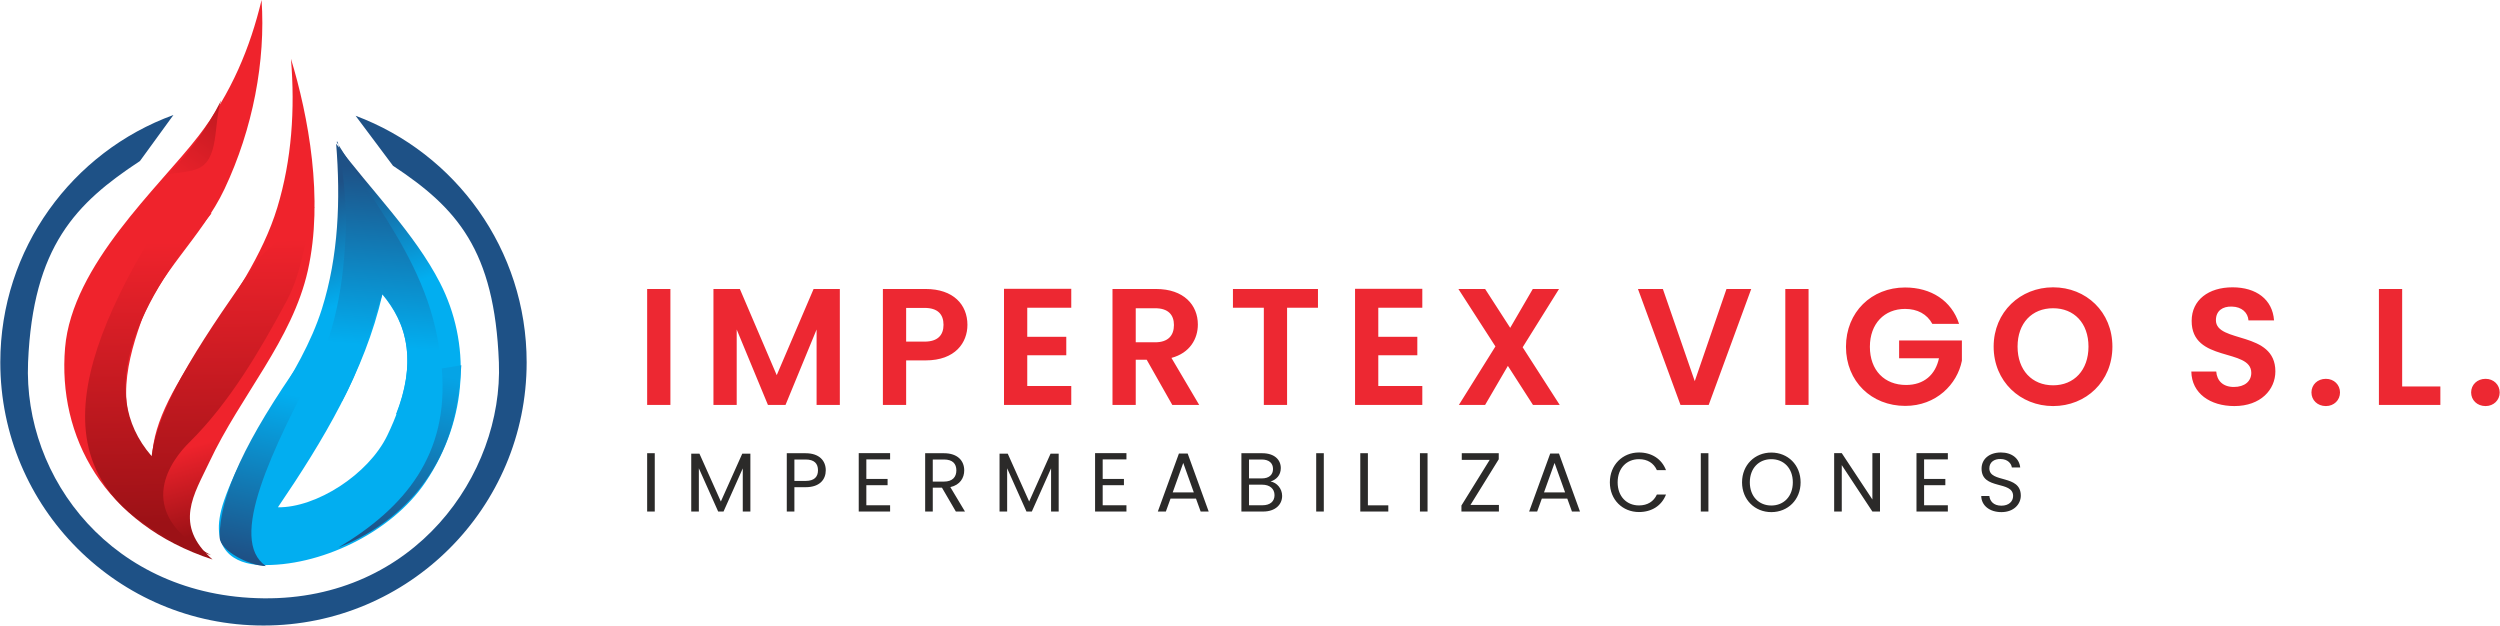 <?xml version="1.0" encoding="UTF-8"?>
<!DOCTYPE svg PUBLIC "-//W3C//DTD SVG 1.1//EN" "http://www.w3.org/Graphics/SVG/1.1/DTD/svg11.dtd">
<!-- Creator: CorelDRAW X8 -->
<svg xmlns="http://www.w3.org/2000/svg" xml:space="preserve" width="1187px" height="297px" version="1.1" style="shape-rendering:geometricPrecision; text-rendering:geometricPrecision; image-rendering:optimizeQuality; fill-rule:evenodd; clip-rule:evenodd"
viewBox="0 0 82825877 20728925"
 xmlns:xlink="http://www.w3.org/1999/xlink">
 <defs>
  <style type="text/css">
   <![CDATA[
    .fil2 {fill:#1E5186}
    .fil1 {fill:#2B2A29;fill-rule:nonzero}
    .fil0 {fill:#ED2832;fill-rule:nonzero}
    .fil6 {fill:url(#id0)}
    .fil9 {fill:url(#id1)}
    .fil3 {fill:url(#id2)}
    .fil8 {fill:url(#id3)}
    .fil4 {fill:url(#id4)}
    .fil7 {fill:url(#id5)}
    .fil5 {fill:url(#id6)}
   ]]>
  </style>
  <linearGradient id="id0" gradientUnits="userSpaceOnUse" x1="9.49547e+06" y1="1.30495e+07" x2="8.30958e+06" y2="1.85226e+07">
   <stop offset="0" style="stop-opacity:1; stop-color:#02AEF0"/>
   <stop offset="1" style="stop-opacity:1; stop-color:#1E5186"/>
  </linearGradient>
  <linearGradient id="id1" gradientUnits="userSpaceOnUse" x1="7.67746e+06" y1="2.33542e+06" x2="5.24735e+06" y2="5.8386e+06">
   <stop offset="0" style="stop-opacity:1; stop-color:#9C1116"/>
   <stop offset="0.349" style="stop-opacity:1; stop-color:#C51A21"/>
   <stop offset="1" style="stop-opacity:1; stop-color:#EF232C"/>
  </linearGradient>
  <linearGradient id="id2" gradientUnits="userSpaceOnUse" x1="5.95834e+06" y1="1.78785e+07" x2="5.18753e+06" y2="1.51076e+07">
   <stop offset="0" style="stop-opacity:1; stop-color:#9C1116"/>
   <stop offset="1" style="stop-opacity:1; stop-color:#EF232C"/>
  </linearGradient>
  <linearGradient id="id3" gradientUnits="userSpaceOnUse" xlink:href="#id2" x1="5.29935e+06" y1="1.73368e+07" x2="5.1169e+06" y2="8.03237e+06">
  </linearGradient>
  <linearGradient id="id4" gradientUnits="userSpaceOnUse" xlink:href="#id0" x1="1.29174e+07" y1="9.5904e+06" x2="1.17845e+07" y2="5.86456e+06">
  </linearGradient>
  <linearGradient id="id5" gradientUnits="userSpaceOnUse" x1="1.4124e+07" y1="1.23465e+07" x2="1.29685e+07" y2="1.80416e+07">
   <stop offset="0" style="stop-opacity:1; stop-color:#05A4E6"/>
   <stop offset="1" style="stop-opacity:1; stop-color:#1E5186"/>
  </linearGradient>
  <linearGradient id="id6" gradientUnits="userSpaceOnUse" xlink:href="#id0" x1="1.28577e+07" y1="1.14985e+07" x2="1.33396e+07" y2="5.66077e+06">
  </linearGradient>
 </defs>
 <g id="Capa_x0020_1">
  <path class="fil0" d="M21435460 13417754l770564 0 0 -3841532 -770564 0 0 3841532zm2197233 0l770482 0 0 -2498669 1034670 2498669 583424 0 1029231 -2498669 0 2498669 770400 0 0 -3841532 -869532 0 -1221811 2856386 -1221811 -2856386 -875053 0 0 3841532zm6385522 -2096864l0 -1117240 610864 0c434766,0 627427,209142 627427,561339 0,341237 -192661,555901 -627427,555901l-610864 0zm2030775 -555901c0,-665993 -462289,-1188767 -1386867,-1188767l-1414473 0 0 3841532 770565 0 0 -1474958 643908 0c990666,0 1386867,-594383 1386867,-1177807zm3441128 -1194288l-2229041 0 0 3847053 2229041 0 0 -627428 -1458477 0 0 -1018107 1293338 0 0 -610947 -1293338 0 0 -963143 1458477 0 0 -627428zm3402563 1199809c0,346758 -192662,572382 -621907,572382l-643991 0 0 -1128282 643991 0c429245,0 621907,214663 621907,555900zm-2036379 -1194288l0 3841532 770481 0 0 -1496960 363239 0 847530 1496960 891616 0 -919057 -1557527c616386,-165139 875053,-638388 875053,-1106280 0,-643909 -462289,-1177725 -1386949,-1177725l-1441913 0zm3991424 621907l1023629 0 0 3219625 770481 0 0 -3219625 1023711 0 0 -621907 -2817821 0 0 621907zm6275430 -627428l-2228959 0 0 3847053 2228959 0 0 -627428 -1458477 0 0 -1018107 1293338 0 0 -610947 -1293338 0 0 -963143 1458477 0 0 -627428zm3666751 3847053l886095 0 -1227332 -1909724 1205330 -1931808 -869614 0 -748480 1287900 -831049 -1287900 -886095 0 1227332 1904285 -1210851 1937247 869614 0 754001 -1293338 831049 1293338zm5361811 -786963l-1056672 -3054569 -825611 0 1409034 3841532 935620 0 1408952 -3841532 -820089 0 -1051234 3054569zm3000759 786963l770564 0 0 -3841532 -770564 0 0 3841532zm3969422 -3891139c-1111801,0 -1959330,814650 -1959330,1964852 0,1150284 847529,1959331 1964851,1959331 1023629,0 1722666,-715436 1876762,-1496960l0 -671431 -2080465 0 0 588862 1320943 0c-115613,544858 -495333,886095 -1089799,886095 -715435,0 -1199726,-484373 -1199726,-1265897 0,-764961 478770,-1254773 1166764,-1254773 407243,0 726478,170577 902576,495333l886096 0c-247626,-770564 -930100,-1205412 -1788672,-1205412zm6869895 1959413c0,-1150366 -869614,-1964852 -1964851,-1964852 -1084196,0 -1970374,814486 -1970374,1964852 0,1155723 886178,1970291 1970374,1970291 1089716,0 1964851,-814568 1964851,-1970291zm-3142658 0c0,-781606 478852,-1271418 1177807,-1271418 693515,0 1172285,489812 1172285,1271418 0,781442 -478770,1282296 -1172285,1282296 -698955,0 -1177807,-500854 -1177807,-1282296zm8543035 820007c0,-1353905 -1970291,-924578 -1970291,-1695142 0,-313714 225624,-462289 528295,-451329 330277,5521 533899,203703 550380,456850l847612 0c-49608,-693434 -588945,-1095238 -1375990,-1095238 -792484,0 -1353905,418285 -1353905,1111719 -5439,1392470 1975812,891616 1975812,1722665 0,275231 -214582,467810 -577820,467810 -357718,0 -561422,-203621 -583424,-511814l-825528 0c10960,726478 627428,1144763 1425432,1144763 875136,0 1359427,-544858 1359427,-1150284zm2142186 698955c0,-253147 -198183,-451330 -467810,-451330 -280752,0 -478852,198183 -478852,451330 0,253229 198100,451329 478852,451329 269627,0 467810,-198100 467810,-451329zm1289053 -3428768l0 3841532 2036379 0 0 -610865 -1265815 0 0 -3230667 -770564 0zm4002467 3428768c0,-253147 -198183,-451330 -467810,-451330 -280669,0 -478852,198183 -478852,451330 0,253229 198183,451329 478852,451329 269627,0 467810,-198100 467810,-451329z"/>
  <path class="fil1" d="M21435460 16951586l252240 0 0 -1932219 -252240 0 0 1932219zm1461114 0l252322 0 0 -1433178 640365 1433178 177417 0 637564 -1430459 0 1430459 252322 0 0 -1918293 -268886 0 -709749 1585709 -709668 -1585709 -271687 0 0 1918293zm3418384 -1014563l0 -709750 371479 0c288251,0 410292,133083 410292,357635 0,216230 -122041,352115 -410292,352115l-371479 0zm1039615 -352115c0,-316021 -213510,-565541 -668136,-565541l-623801 0 0 1932219 252322 0 0 -806657 371479 0c479594,0 668136,-266166 668136,-560021zm2132050 -568343l-1039614 0 0 1935021 1039614 0 0 -207906 -787374 0 0 -665334 704146 0 0 -207906 -704146 0 0 -645886 787374 0 0 -207989zm2195750 571145c0,216230 -124761,371397 -410292,371397l-371479 0 0 -731834 371479 0c288251,0 410292,141406 410292,360437zm-1034012 -568343l0 1932219 252241 0 0 -790011 304896 0 460229 790011 302177 0 -485115 -809459c324344,-72021 460147,-307698 460147,-554417 0,-316103 -216230,-568343 -670855,-568343l-623720 0zm2464718 1932219l252240 0 0 -1433178 640365 1433178 177417 0 637646 -1430459 0 1430459 252240 0 0 -1918293 -268886 0 -709667 1585709 -709750 -1585709 -271605 0 0 1918293zm4205594 -1935021l-1039532 0 0 1935021 1039532 0 0 -207906 -787292 0 0 -665334 704146 0 0 -207906 -704146 0 0 -645886 787292 0 0 -207989zm2459114 1935021l266166 0 -695823 -1921095 -291053 0 -698625 1921095 266167 0 155167 -429656 842833 0 155168 429656zm-227272 -634844l-698625 0 349313 -975833 349312 975833zm2675344 91552c0,210708 -149647,335386 -399168,335386l-446302 0 0 -681979 437980 0c246719,0 407490,133083 407490,346593zm-49855 -867719c0,196782 -135885,313302 -371479,313302l-424136 0 0 -626604 418615 0c246718,0 377000,121959 377000,313302zm302177 892687c0,-238478 -171896,-440863 -382604,-476874 185740,-60980 338270,-202386 338270,-446303 0,-268968 -205187,-490718 -612677,-490718l-693104 0 0 1932219 720792 0c399250,0 629323,-227271 629323,-518324zm1128447 518324l252322 0 0 -1932219 -252322 0 0 1932219zm1461196 -1932219l0 1932219 928698 0 0 -205104 -676458 0 0 -1727115 -252240 0zm1976800 1932219l252240 0 0 -1932219 -252240 0 0 1932219zm2611645 -1932219l-1225354 0 0 219031 925978 0 -937021 1513605 0 199583 1241918 0 0 -218948 -942542 0 937021 -1513688 0 -199583zm2425905 1932219l266084 0 -695823 -1921095 -291053 0 -698543 1921095 266084 0 155250 -429656 842751 0 155250 429656zm-227354 -634844l-698625 0 349312 -975833 349313 975833zm1483363 -332666c0,579385 424135,984156 964709,984156 418614,0 751281,-207906 895489,-579386l-302177 0c-105396,230156 -310500,360355 -593312,360355 -404689,0 -706948,-293854 -706948,-765125 0,-473991 302259,-767845 706948,-767845 282812,0 487916,130281 593312,363156l302177 0c-144208,-374281 -476875,-584907 -895489,-584907 -540574,0 -964709,410210 -964709,989596zm3013613 967510l252240 0 0 -1932219 -252240 0 0 1932219zm3307386 -967510c0,-579386 -424136,-986876 -970231,-986876 -543375,0 -970312,407490 -970312,986876 0,579385 426937,986958 970312,986958 546095,0 970231,-407573 970231,-986958zm-1682700 0c0,-473991 304979,-767845 712469,-767845 407573,0 712469,293854 712469,767845 0,471271 -304896,767927 -712469,767927 -407490,0 -712469,-296656 -712469,-767927zm4061552 -967511l0 1535854 -1014647 -1535854 -252240 0 0 1935021 252240 0 0 -1538573 1014647 1538573 252240 0 0 -1935021 -252240 0zm2500728 0l-1039615 0 0 1935021 1039615 0 0 -207906 -787293 0 0 -665334 704064 0 0 -207906 -704064 0 0 -645886 787293 0 0 -207989zm2417582 1408292c0,-715188 -1042417,-404688 -1042417,-903730 0,-207906 163573,-316021 371480,-310417 235676,2719 357635,149646 374281,279928l277208 0c-30489,-293855 -271687,-496158 -640365,-496158 -382604,0 -640365,216230 -640365,535053 0,717907 1045136,385241 1045136,906449 0,183020 -144208,321624 -388125,321624 -268968,0 -382604,-160853 -399250,-321624l-268885 0c5603,318823 280010,535052 668135,535052 418615,0 643167,-271688 643167,-546177z"/>
  <g id="_2656040221920">
   <path class="fil2" d="M11773208 3836092c3311176,1237303 5669097,4428911 5669097,8171639 0,4816623 -3904571,8721194 -8721111,8721194 -4816623,0 -8721194,-3904571 -8721194,-8721194 0,-3768356 2390141,-6978340 5737081,-8197019l-1109906 1526048c-2122327,1396673 -3544957,2820046 -3707294,6670971 -162337,3850925 2807355,7765219 7801313,7819359 4993875,54140 7945520,-4087096 7801230,-7819359 -144290,-3732263 -1395520,-5119789 -3509936,-6515226l-1239280 -1656413z"/>
   <path class="fil3" d="M8657989 0c-374198,1567745 -996599,3085882 -2092331,4509419 -1303144,1692918 -4185817,4262371 -4419187,7016575 -247543,2920991 1274633,5832094 4888151,7016575 -1316741,-1148388 -603778,-2172593 -108197,-3228689 1039861,-2216103 2747529,-4042763 3264782,-6349264 532333,-2373742 16234,-5122014 -559197,-7016575 138357,1677508 26617,3346693 -450917,4924244 -961990,3178340 -4082482,5844207 -4148653,8279258 -1257409,-1220245 -914689,-2949585 -378730,-4455279 592076,-1663664 2024265,-2840152 2777771,-4437233 937928,-1987925 1364866,-4238886 1226508,-6259031z"/>
   <path class="fil4" d="M11129134 4761907c150306,1857891 78862,3720891 -468963,5465393 -713788,2272962 -2473782,4113713 -3246736,6367228 -569085,1659131 393152,2100654 1208544,2128425 1939389,66006 4325410,-1052140 5465311,-2741679 1438122,-2131556 1493745,-4638218 487010,-6601751 -850331,-1658472 -2296777,-3078383 -3445166,-4617616zm1533218 4996429c-591747,2558164 -1955046,4832115 -3463212,7052668 1262683,18047 2995567,-1079580 3625549,-2380994 1190497,-2459114 559196,-3799835 -162337,-4671674z"/>
   <path class="fil5" d="M11147181 4707767c75730,-236007 344121,1895220 306627,2849958 -70703,1803751 -318246,3607503 -1352834,5411254l1226590 324673c607239,-1130342 907933,-2206544 1334788,-3553362 895489,1043323 1094661,2365832 450917,3986315l1461031 144291c444984,-4028425 -1657483,-6293888 -3427119,-9163129z"/>
   <path class="fil6" d="M10624078 11832621c-1639025,3099727 -3089426,6054998 -1821716,6926425 -499124,6015 -1530828,-497723 -1533217,-955974 -7005,-1374177 877854,-3260168 2723632,-5880300 210461,-29995 420840,-60073 631301,-90151z"/>
   <path class="fil7" d="M14628440 12211435c253394,2853831 -1226426,4620253 -3427119,5934357 2134440,-841762 3442116,-2508557 3860072,-4419187 126244,-577243 180383,-1082300 216394,-1623450 -216394,36093 -432871,72186 -649347,108280z"/>
   <path class="fil8" d="M5717881 6673855c-3069566,4790583 -5090701,9647832 1262601,11724424 -2717617,-1473062 -1215631,-3246406 -721451,-3733746 1333551,-1315422 2342017,-3039736 3228689,-4689803 513380,-955232 613254,-2080300 919963,-3120492 -595289,547166 -1190497,1094331 -1785704,1641415 -1773097,2530229 -3377429,4812832 -3607585,6619797 -1904285,-2197067 -399415,-5152503 1984134,-8044735 -426855,-132259 -853792,-264519 -1280647,-396860z"/>
   <path class="fil9" d="M7323202 3318922c-276714,756473 -29830,2014707 -829648,2290762 -294349,101522 -613336,108197 -919963,162336 624955,-650830 1220986,-1417274 1749611,-2453098z"/>
  </g>
 </g>
</svg>
